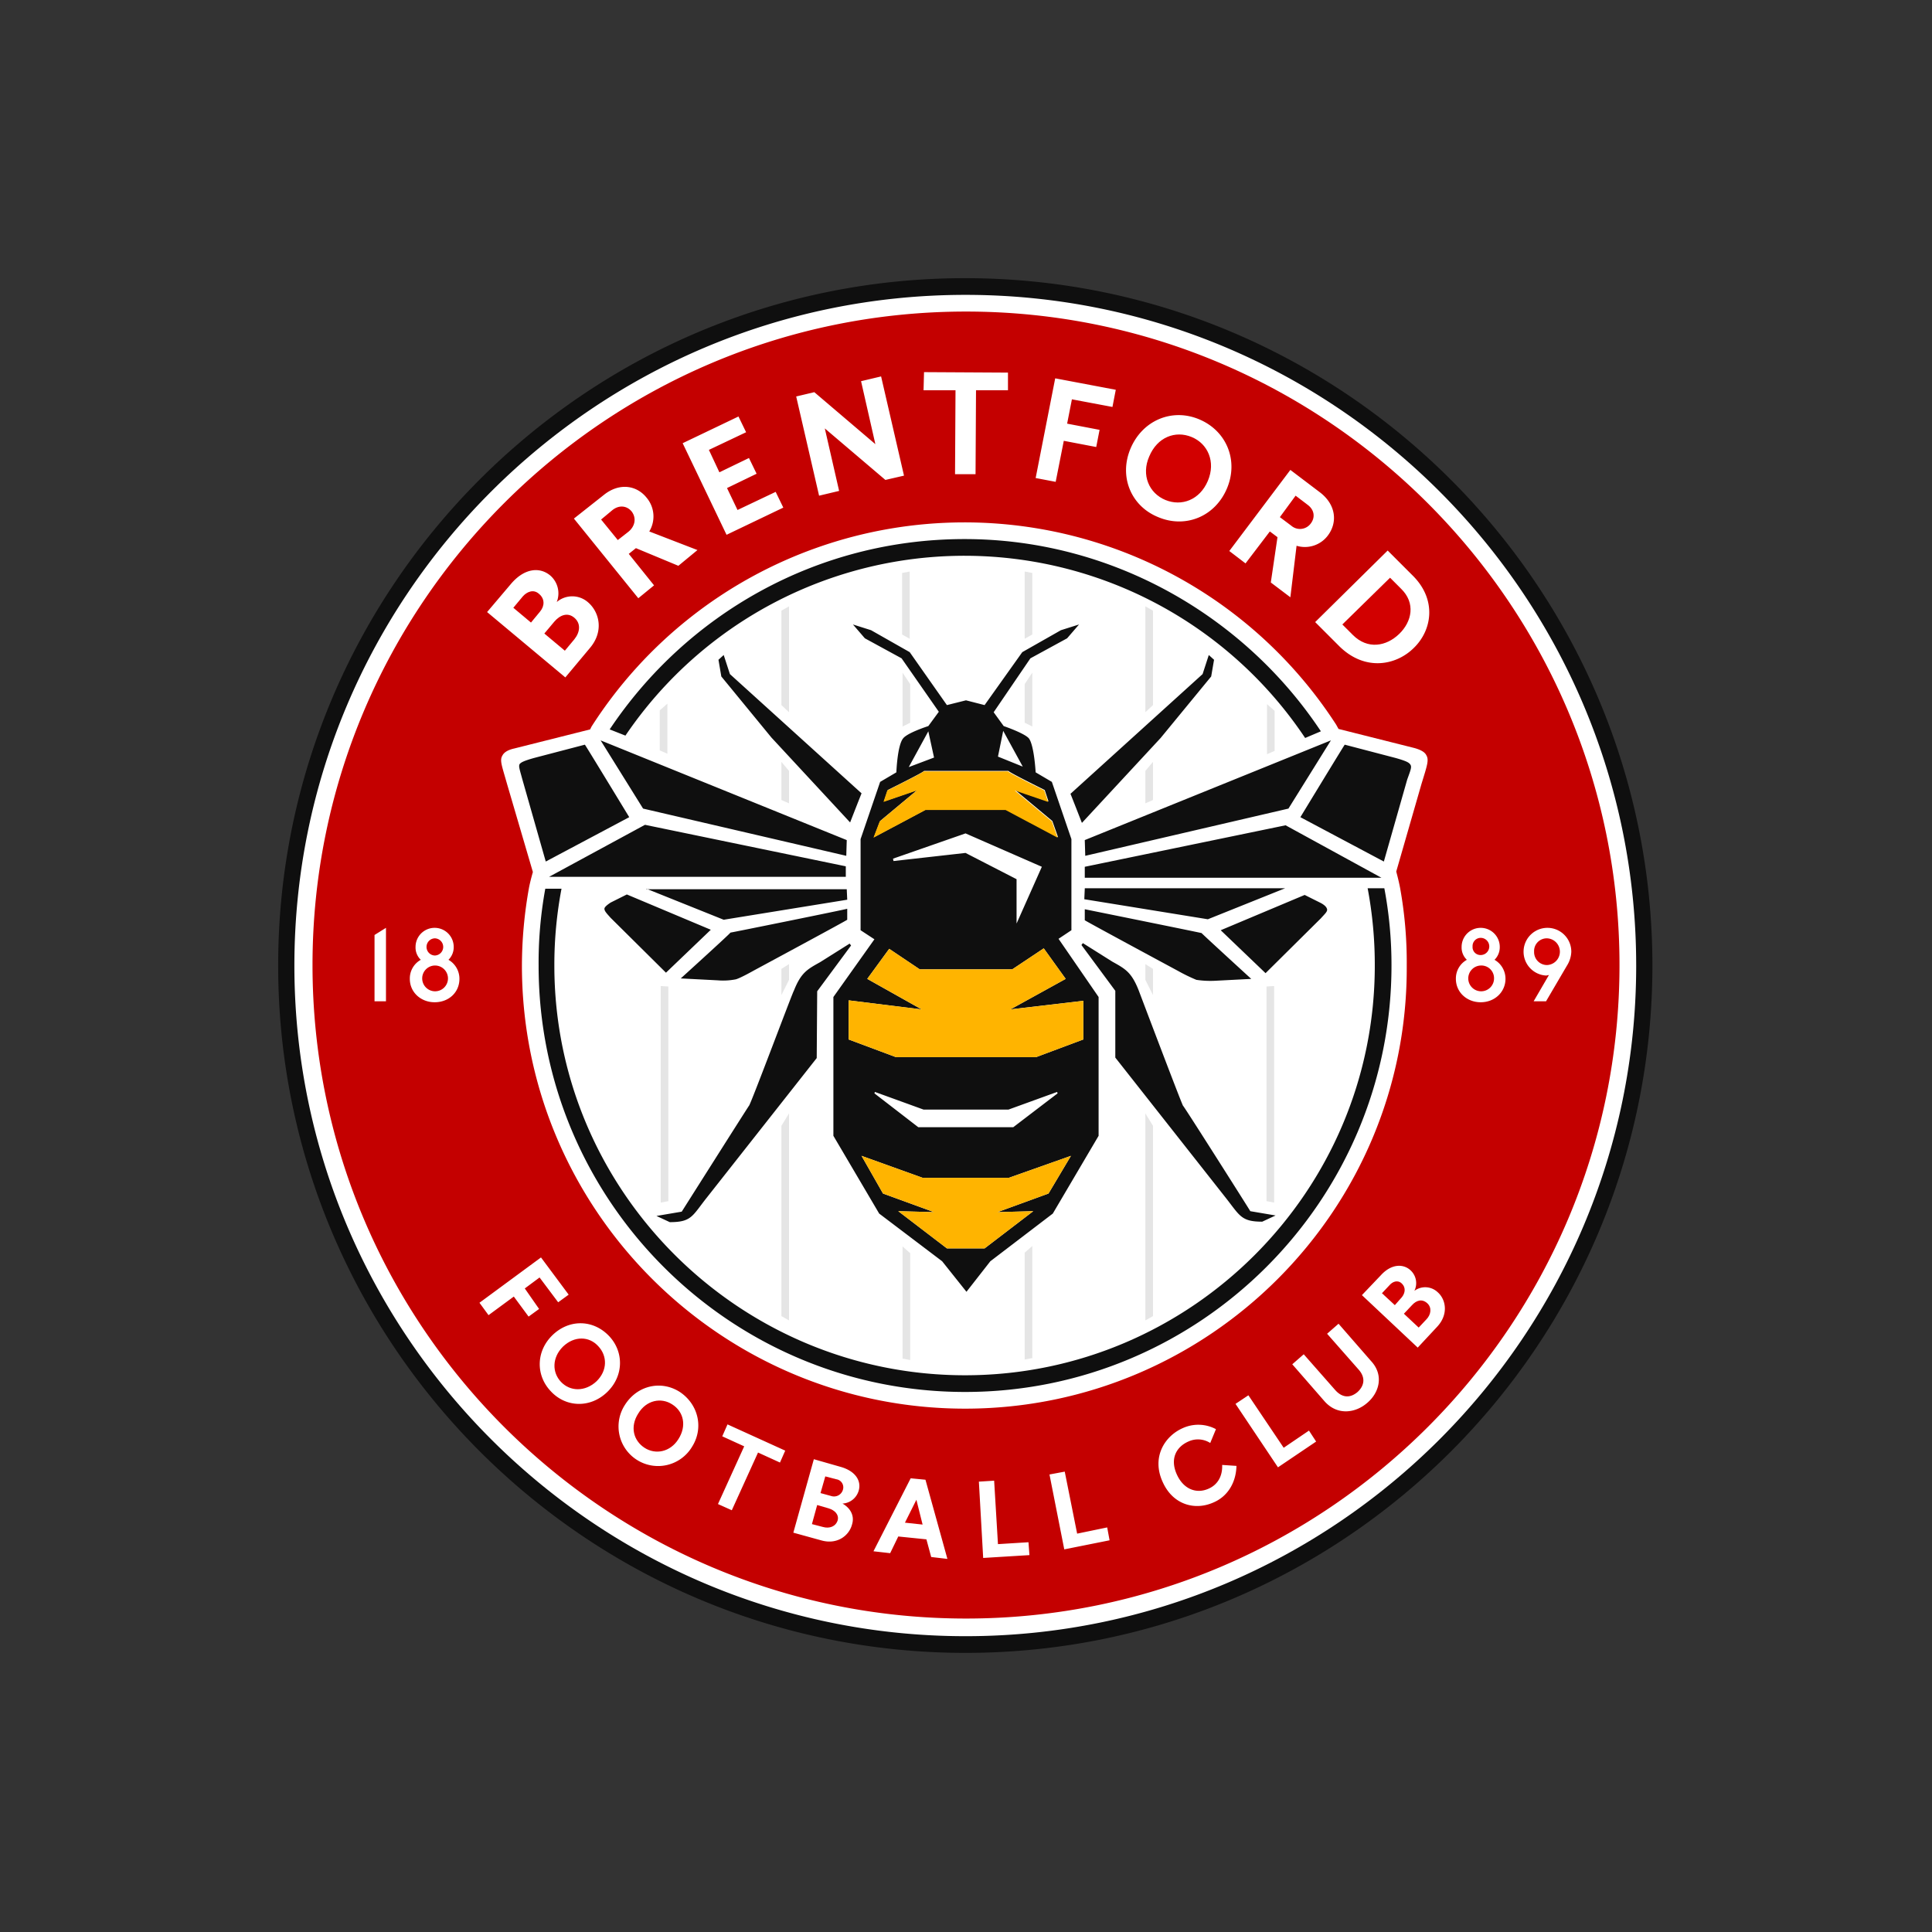 <svg xmlns="http://www.w3.org/2000/svg" width="812.991" height="812.991" viewBox="0 0 812.991 812.991">
  <rect x="0" y="0" width="812.991" height="812.991" fill="#333333" stroke="none"/>
  <g id="Group_14" data-name="Group 14" transform="translate(-48.065 -487.129)">
    <circle id="Ellipse_1" data-name="Ellipse 1" cx="287.436" cy="287.436" r="287.436" transform="translate(48.065 893.625) rotate(-45)" fill="#fff"/>
    <path id="Path_351" data-name="Path 351" d="M445.283,781.376l103.572-41.951-17.866,28.7L445.484,788Zm0,11.239v4.618H570.132l-40.345-22.08Zm136.891-43.154c-.6-.8-1.8-1.406-6.021-2.611l-21.477-5.62c0-.2-18.668,30.51-18.668,30.51l35.128,18.668,9.835-34.524C582.578,751.468,582.979,750.464,582.175,749.461Zm-373.545,6.422,9.835,34.524,35.128-18.668s-18.668-30.71-18.668-30.51l-21.477,5.62c-4.215,1.205-5.42,1.807-6.021,2.611C207.023,750.464,207.426,751.468,208.629,755.883Zm51.586,19.069-40.345,21.88H344.721v-4.417Zm185.068,26.9-.2,4.417,51.989,8.43,32.517-13.047h-84.3Zm0,8.632V815.1c0,.2,39.14,21.278,39.14,21.278a72.812,72.812,0,0,0,7.828,3.814,40.133,40.133,0,0,0,7.628.4l15.455-.8s-21.276-19.47-20.875-19.269C494.862,820.516,445.283,810.481,445.283,810.481Zm99.358-2.611-6.825-3.411-35.328,14.852,18.868,18.066,23.285-23.083c1.606-1.807,2.809-2.809,2.609-3.814C547.049,809.679,546.447,808.875,544.641,807.87Zm-301.487,2.41c0,1,1,2.007,2.611,3.814l23.283,23.083,18.868-18.066-35.328-14.852-6.823,3.411C243.957,808.875,243.153,809.679,243.153,810.28Zm101.968-28.9L241.547,739.425l17.866,28.7L344.921,788Zm-84.3,20.472L293.335,814.9l51.987-8.429-.2-4.417h-84.3Zm35.326,18.467c.6-.2-20.875,19.269-20.875,19.269l15.455.8a27.631,27.631,0,0,0,7.628-.4c1.807-.4,7.828-3.812,7.828-3.812S345.322,815.1,345.322,814.9V810.28C345.122,810.481,295.543,820.516,296.145,820.316ZM444.078,774.15,477.2,738.421l21.276-25.894,1.205-7.024L497.47,703.5l-2.609,8.029-55.6,50.38c.2.4,4.818,12.245,4.818,12.245m42.553,119.028c-.6-.8-18.668-48.574-18.668-48.574-3.01-7.627-5.62-9.033-11.038-12.045l-12.446-7.828-.6.8,14.25,19.269v28.1l46.166,58.612c6.224,7.828,6.625,10.437,15.658,10.437l5.62-2.609-10.639-1.807c.2.2-27.5-43.557-28.3-44.361m-182.658,0c-.6.8-28.3,44.562-28.3,44.562l-10.637,1.807,5.62,2.609c9.234,0,9.434-2.609,15.656-10.437l46.166-58.612.2-28.1,14.252-19.269-.6-.8-12.444,7.828c-5.42,3.012-8.028,4.417-11.04,12.045-.2-.2-18.064,47.571-18.868,48.373m9.434-154.957,33.118,35.729s4.618-11.844,4.818-12.245l-55.4-50.18-2.609-8.029-2.208,2.007,1.2,7.024ZM451.1,847.413v58.411l-19.271,32.718L405.54,958.615,395.5,971.459l-10.236-12.845-26.5-20.073L339.5,905.824V847.413l17.262-24.288-5.821-3.814V780.973l8.229-24.085L366,752.874s.4-11.241,2.809-14.252c1.807-2.408,10.639-5.219,10.639-5.219l4.415-6.021L368.2,704.9l-15.455-8.429-5.019-5.821,7.627,2.408,16.259,9.234,15.656,22.281,8.029-2.007,7.828,2.007,15.858-22.281,16.258-9.234,7.627-2.408-5.019,5.821L422.4,704.9l-15.457,22.682,4.217,5.821s8.831,3.012,10.637,5.219c2.208,3.012,2.811,14.252,2.811,14.252l6.823,4.014,8.229,24.085v38.338l-5.418,3.613ZM416.58,797.834V816.5l10.637-23.887L395.1,778.565,364.591,789.2l.2,1,30.309-3.413Zm-7.83-51.586,10.439,4.215-8.231-15.054Zm-37.534,4.415,10.637-4.014-2.408-11.04Zm-14.653,29.507,21.878-11.642h33.722l21.88,11.642-2.41-6.825L415.976,760.3l14.05,4.816-1.6-4.816s-15.055-7.427-15.257-8.031H377.639c-.2.6-15.255,8.031-15.255,8.031l-1.606,4.816,14.05-4.816-15.656,13.045Zm82.9,134.082-26.093,9.234H377.037l-25.694-9.234,9.033,15.859,21.477,7.828-15.054-.4,20.474,15.656H403.13L423.6,937.539l-15.055.4,21.477-7.828Zm-64.23-12.043h39.944l18.666-14.25-.2-.6-20.474,7.427H377.438l-20.474-7.427-.2.6Zm69.449-53.192h0l-30.71,3.613,23.283-12.847-9.234-12.847-13.248,8.833H375.832l-12.847-8.632-9.234,12.646,22.882,12.847-30.71-3.814h0v16.46l19.873,7.427h59.013l19.871-7.427v-16.26Zm239.463-14.854c0-159.375-129.667-289.242-289.242-289.242S105.859,674.79,105.859,834.165,235.526,1123.407,395.1,1123.407,684.143,993.54,684.143,834.165Zm-6.825,0c0,155.561-126.655,282.218-282.216,282.218S112.684,989.726,112.684,834.165,239.34,551.949,395.1,551.949,677.317,678.6,677.317,834.165ZM251.986,737.416a172.344,172.344,0,0,1,286.03,1l6.625-2.811c-32.116-48.373-87.716-80.891-149.941-80.891s-117.023,31.715-149.339,80.089Zm-33.722,64.432a172.805,172.805,0,0,0-2.809,32.316c0,98.957,80.489,179.448,179.446,179.448s179.446-80.491,179.446-179.448a173.434,173.434,0,0,0-3.01-32.517h-7.026a173.429,173.429,0,0,1,3.01,32.517c0,95.143-77.478,172.422-172.42,172.422S222.078,929.308,222.078,834.165a171.3,171.3,0,0,1,3.012-32.316Z" transform="translate(59.259 59.259)" fill="#0f0f0f"/>
    <path id="Path_352" data-name="Path 352" d="M237.436,668.474l15.656-13.047-14.05,4.818,1.606-4.818S255.7,648,255.9,647.4H291.43c.2.6,15.257,8.028,15.257,8.028l1.6,4.818-14.05-4.818L309.9,668.474l2.408,6.825-21.878-11.642H256.705L234.828,675.3Zm80.489,140.707-26.093,9.234H255.5l-25.694-9.234,9.033,15.859,21.477,7.828-15.054-.4,20.474,15.656h15.856l20.474-15.656-15.055.4,21.477-7.828Zm5.219-65.234h0l-30.71,3.613,23.283-12.847-9.234-12.847L293.237,730.7H254.3l-12.847-8.632-9.234,12.646L255.1,747.56l-30.71-3.814h0v16.46l19.873,7.427h59.013l19.871-7.427v-16.26Z" transform="translate(180.793 164.331)" fill="#ffb400"/>
    <path id="Path_353" data-name="Path 353" d="M389.479,665.086v-44.56l3.21,1.807v39.743Zm0,168.809v87.114l3.21-1.807V839.114Zm3.21-131.875V685.961l-3.21,3.814v13.649Zm0,82.1v-11.04l-3.21-2.007v6.625ZM341.908,632.369V606.477l-3.212-.6v28.3ZM338.7,892.506v44.961l3.212-.6V889.7Zm0-239.262V669.5l3.212,1.6v-22.68Zm105.178,28.1V664.485l-3.21-2.809v21.076ZM440.464,780.5v90.325l3.21.6V780.3ZM239.539,665.086v-44.56l-3.212,1.807v39.743Zm-3.212,174.028V919.2l3.212,1.807V833.895Zm3.212-135.69V689.775l-3.212-3.814V702.02Zm0,74.27v-6.625l-3.212,2.007v11.04Zm50.784-143.518v-28.3l-3.212.6v25.892ZM287.311,889.9v47.17l3.212.6V892.707Zm0-241.468v22.68l3.212-1.6V653.244Zm-98.957,34.123V661.473l-3.21,2.811v16.861ZM185.545,780.3v91.129l3.21-.6V780.5Z" transform="translate(140.554 121.754)" fill="#e5e5e5"/>
    <path id="Path_354" data-name="Path 354" d="M173.806,616.14c-2.811-2.408-6.023-1.2-8.432,1.606l-4.215,5.019,8.632,7.226,4.014-4.818C176.214,622.163,176.615,618.55,173.806,616.14Z" transform="translate(115.962 130.957)" fill="#d20000"/>
    <path id="Path_355" data-name="Path 355" d="M236.084,808.367l7.427.8L240.9,798.732Z" transform="translate(192.784 319.502)" fill="#d20000"/>
    <path id="Path_356" data-name="Path 356" d="M225.165,795.081l-4.616-1.205-2.007,7.026,4.415,1.205a3.9,3.9,0,0,0,5.019-2.611A3.43,3.43,0,0,0,225.165,795.081Z" transform="translate(174.798 314.522)" fill="#d20000"/>
    <path id="Path_357" data-name="Path 357" d="M158.732,612.107l-4.014,4.816,7.427,6.224,3.814-4.618c2.007-2.408,2.007-5.42-.4-7.427C163.15,608.9,160.338,610.3,158.732,612.107Z" transform="translate(109.356 125.958)" fill="#d20000"/>
    <path id="Path_358" data-name="Path 358" d="M140.094,689.311a3.613,3.613,0,1,0,0-7.226,3.619,3.619,0,0,0,0,7.226Z" transform="translate(90.862 199.898)" fill="#d20000"/>
    <path id="Path_359" data-name="Path 359" d="M195.936,779.723c-4.616-3.01-10.838-1.807-14.25,3.814-3.613,5.62-2.007,11.441,2.609,14.453s10.84,1.807,14.252-3.613C202.158,788.756,200.755,782.734,195.936,779.723Z" transform="translate(134.978 298.366)" fill="#d20000"/>
    <path id="Path_360" data-name="Path 360" d="M223.784,801.227l-4.818-1.4-2.208,8.029,4.618,1.2c2.809.8,5.418-.2,6.222-2.809C228.2,803.837,226.393,802.031,223.784,801.227Z" transform="translate(172.969 320.62)" fill="#d20000"/>
    <path id="Path_361" data-name="Path 361" d="M141.211,687.734a5.423,5.423,0,1,0,5.62,5.42A5.444,5.444,0,0,0,141.211,687.734Z" transform="translate(89.744 205.69)" fill="#d20000"/>
    <path id="Path_362" data-name="Path 362" d="M185.8,594.425c-2.007-2.408-5.219-2.811-8.029-.6l-4.816,4.014,7.024,8.632,4.618-3.611C187.4,600.447,187.806,597.034,185.8,594.425Z" transform="translate(128.055 107.911)" fill="#d20000"/>
    <path id="Path_363" data-name="Path 363" d="M350.85,630.846c5.42-5.219,7.026-13.047.8-19.069l-4.618-4.616-20.073,19.67,4.417,4.415C337.6,637.469,345.43,636.066,350.85,630.846Z" transform="translate(285.968 123.075)" fill="#d20000"/>
    <path id="Path_364" data-name="Path 364" d="M357.432,689.212a3.613,3.613,0,1,0,0-7.226,3.434,3.434,0,0,0-3.413,3.613A3.323,3.323,0,0,0,357.432,689.212Z" transform="translate(313.709 199.796)" fill="#d20000"/>
    <path id="Path_365" data-name="Path 365" d="M358.549,687.734a5.423,5.423,0,1,0,5.62,5.42A5.327,5.327,0,0,0,358.549,687.734Z" transform="translate(312.592 205.69)" fill="#d20000"/>
    <path id="Path_366" data-name="Path 366" d="M372.224,682.085a5.322,5.322,0,0,0-5.42,5.62,5.441,5.441,0,0,0,5.42,5.62,5.624,5.624,0,0,0,0-11.241Z" transform="translate(326.818 199.898)" fill="#d20000"/>
    <path id="Path_367" data-name="Path 367" d="M327.028,601.757c1.807-2.408,1.606-5.62-1.406-7.828l-5.019-3.814-6.623,9.033,4.816,3.613A5.61,5.61,0,0,0,327.028,601.757Z" transform="translate(272.656 105.596)" fill="#d20000"/>
    <path id="Path_368" data-name="Path 368" d="M294.327,604.956c6.825,2.811,14.453,0,17.866-8.029s0-15.656-6.825-18.467-14.451,0-17.864,8.231C284.091,594.519,287.5,602.146,294.327,604.956Z" transform="translate(244.135 92.562)" fill="#d20000"/>
    <path id="Path_369" data-name="Path 369" d="M387.985,551.861c-151.747,0-274.99,123.443-274.99,274.99,0,151.747,123.445,274.992,274.99,274.992,151.747,0,274.992-123.445,274.992-274.992S539.531,551.861,387.985,551.861Zm188.279,111.4c9.835,10.038,7.828,22.682.2,30.109-7.427,7.427-20.675,10.036-31.512-.8L534.916,682.53l30.51-30.107Zm-39.34-35.326c6.823,5.217,7.425,12.644,3.411,18.064a12.083,12.083,0,0,1-13.248,4.417l-2.609,21.677-8.229-6.222,2.809-19.069-3.212-2.408-10.236,13.446-6.825-5.217L524.477,618.5Zm-79.687-18.467c5.017-11.842,17.463-17.062,28.9-12.245s16.661,17.264,11.642,29.106-17.463,16.861-28.9,12.043C457.436,633.756,452.217,621.31,457.235,609.468Zm-31.715-29.507,25.491,4.818-1.4,7.226-17.062-3.212-2.009,10.236,13.651,2.611-1.406,7.224-13.649-2.609-3.413,17.262-8.429-1.6Zm-55.2-2.609,35.326.2v7.427H392.2l-.2,35.328h-8.63l.2-35.328H370.121Zm-46.166,8.432,25.692,21.878-6.021-26.5,8.432-2.007,9.635,41.751-7.83,1.807-25.491-21.679,6.021,26.3-8.43,2.007-9.635-41.75ZM292.24,596.02l3.212,6.623-15.658,7.427,4.417,9.434,12.444-6.021,3.212,6.625-12.446,6.021,4.417,9.232,16.057-7.625,3.212,6.623L287.222,645.8,268.756,607.26Zm-56.8,33.119c6.623-5.418,14.05-4.215,18.267,1.205a12.21,12.21,0,0,1,1,14.052l20.274,7.828-8.028,6.623-17.866-7.427-3.01,2.408,10.637,13.248-6.623,5.42-27.1-33.521ZM196.5,666.474c5.62-6.625,12.043-7.226,16.458-3.613a9.945,9.945,0,0,1,2.811,11.241,10.034,10.034,0,0,1,13.047,0c4.816,4.014,7.024,12.243.8,19.47l-10.236,12.243-32.92-27.5Zm-52.59,175.632h-4.818V814.2l4.818-3.01Zm20.474.4c-5.821,0-10.439-4.215-10.439-9.835a8.96,8.96,0,0,1,4.618-8.028,7.1,7.1,0,0,1-2.21-5.42,8.029,8.029,0,0,1,16.059,0,7.412,7.412,0,0,1-2.208,5.42,9.2,9.2,0,0,1,4.616,8.028C174.817,838.292,170.4,842.507,164.38,842.507Zm43.958,129.065-4.417,3.212-6.222-8.43-10.637,7.828-3.814-5.219,25.892-19.069,11.644,15.656-4.417,3.212-7.828-10.439-6.222,4.618Zm5.017,34.724c-6.422-6.623-6.422-16.859.6-23.684s17.062-6.623,23.684.2c6.422,6.625,6.422,16.861-.6,23.687S219.779,1013.122,213.355,1006.3Zm59.215,23.486a16.65,16.65,0,1,1-28.1-17.864c5.217-8.231,15.255-10.439,23.083-5.42C275.379,1011.717,277.788,1021.754,272.57,1029.783Zm37.133,6.422-9.234-4.215-11.038,24.288-5.823-2.611,11.04-24.286-9.234-4.217,2.208-5.017,24.288,11.04Zm33.118,11.844a7.536,7.536,0,0,1-6.823,5.418c3.21,1.807,5.219,5.019,4.014,8.833-1.205,4.616-6.222,8.63-13.047,6.623l-11.642-3.21,8.632-30.913,11.239,3.212C341.618,1039.818,344.027,1044.033,342.821,1048.049Zm30.512,27.9-2.009-7.427-11.842-1.205-3.411,7.026-7.026-.8,15.656-30.71,6.222.6,9.234,33.321Zm14.25-62.425c-102.77,0-186.472-83.7-186.472-186.472a187.385,187.385,0,0,1,3.012-32.918c.6-3.012,1.6-6.424,1.6-6.424L194.89,750.776c-2.208-7.828-3.212-10.035-2.007-12.043.4-.8,1.406-2.208,5.017-3.012l31.915-8.028.6-1.205a186.273,186.273,0,0,1,313.33-.8l1,1.807,31.914,8.028c3.613,1,4.618,2.208,5.019,3.012,1.205,2.007.4,4.215-2.007,12.043l-10.639,36.932s1,3.613,1.606,6.825a175.6,175.6,0,0,1,2.811,32.718C574.056,929.822,490.354,1013.523,387.584,1013.523Zm7.627,62.826-1.807-32.116,6.422-.4,1.606,26.7,12.847-.8.4,5.42Zm34.123-3.611-6.222-31.514,6.422-1.2,5.219,26.094L447.4,1063.5l1,5.42Zm62.626-19.672c-7.828,3.413-17.062.8-21.276-8.833-4.618-10.236.8-19.069,8.43-22.479a15.789,15.789,0,0,1,14.05.4l-2.408,5.821a9.573,9.573,0,0,0-9.234-.6c-5.017,2.208-7.828,7.224-4.816,13.849,2.809,6.222,8.229,8.229,13.248,6.021,3.814-1.606,6.021-5.219,5.821-10.036l6.021.4C501.595,1045.037,497.781,1050.658,491.96,1053.066Zm27.3-14.854-17.864-26.7,5.42-3.613,14.852,22.08,10.639-7.226,3.012,4.618Zm37.536-27.1c-4.818,4.215-12.446,5.42-17.864-.6l-13.651-15.658,4.818-4.215,13.248,15.054c3.212,3.613,6.623,3.212,9.434.8,2.609-2.41,3.613-5.823.4-9.434l-13.248-15.054,4.818-4.217L558.4,993.452C564.02,999.473,561.81,1006.9,556.794,1011.115ZM586.3,979l-8.229,8.833-23.484-22.08,8.029-8.429c4.415-4.818,9.434-4.818,12.446-2.007a7.322,7.322,0,0,1,1.6,8.63,7.628,7.628,0,0,1,9.835.6C589.914,967.558,591.117,973.78,586.3,979Zm18.267-136.492c-5.821,0-10.437-4.215-10.437-9.835a8.962,8.962,0,0,1,4.616-8.028,7.094,7.094,0,0,1-2.208-5.42,8.028,8.028,0,0,1,16.057,0,7.412,7.412,0,0,1-2.208,5.42A9.192,9.192,0,0,1,615,832.672C615,838.091,610.587,842.507,604.565,842.507Zm27.5-.4h-5.219l6.422-11.04c-.4,0-.8.2-1.2.2A10.045,10.045,0,1,1,642.7,821.23a11.684,11.684,0,0,1-1.807,5.821Z" transform="translate(66.576 66.372)" fill="#c40000"/>
    <path id="Path_370" data-name="Path 370" d="M343.621,754.331c-1.807-1.807-4.014-.8-5.219.6l-3.212,3.413,5.42,5.017,3.012-3.411C345.024,758.145,345.227,755.938,343.621,754.331Z" transform="translate(294.402 272.976)" fill="#d20000"/>
    <path id="Path_371" data-name="Path 371" d="M166.832,768.648c-4.616,4.616-4.616,10.838-.8,14.852s10.036,4.217,14.854-.2c4.816-4.616,4.616-10.838.8-14.854C177.872,764.231,171.65,764.03,166.832,768.648Z" transform="translate(118.118 285.155)" fill="#d20000"/>
    <path id="Path_372" data-name="Path 372" d="M343.161,759.292l-3.413,3.613,6.222,5.821,3.212-3.411c2.007-2.007,2.408-5.019.4-6.825C347.375,756.482,344.967,757.285,343.161,759.292Z" transform="translate(299.077 277.047)" fill="#d20000"/>
  </g>
</svg>
